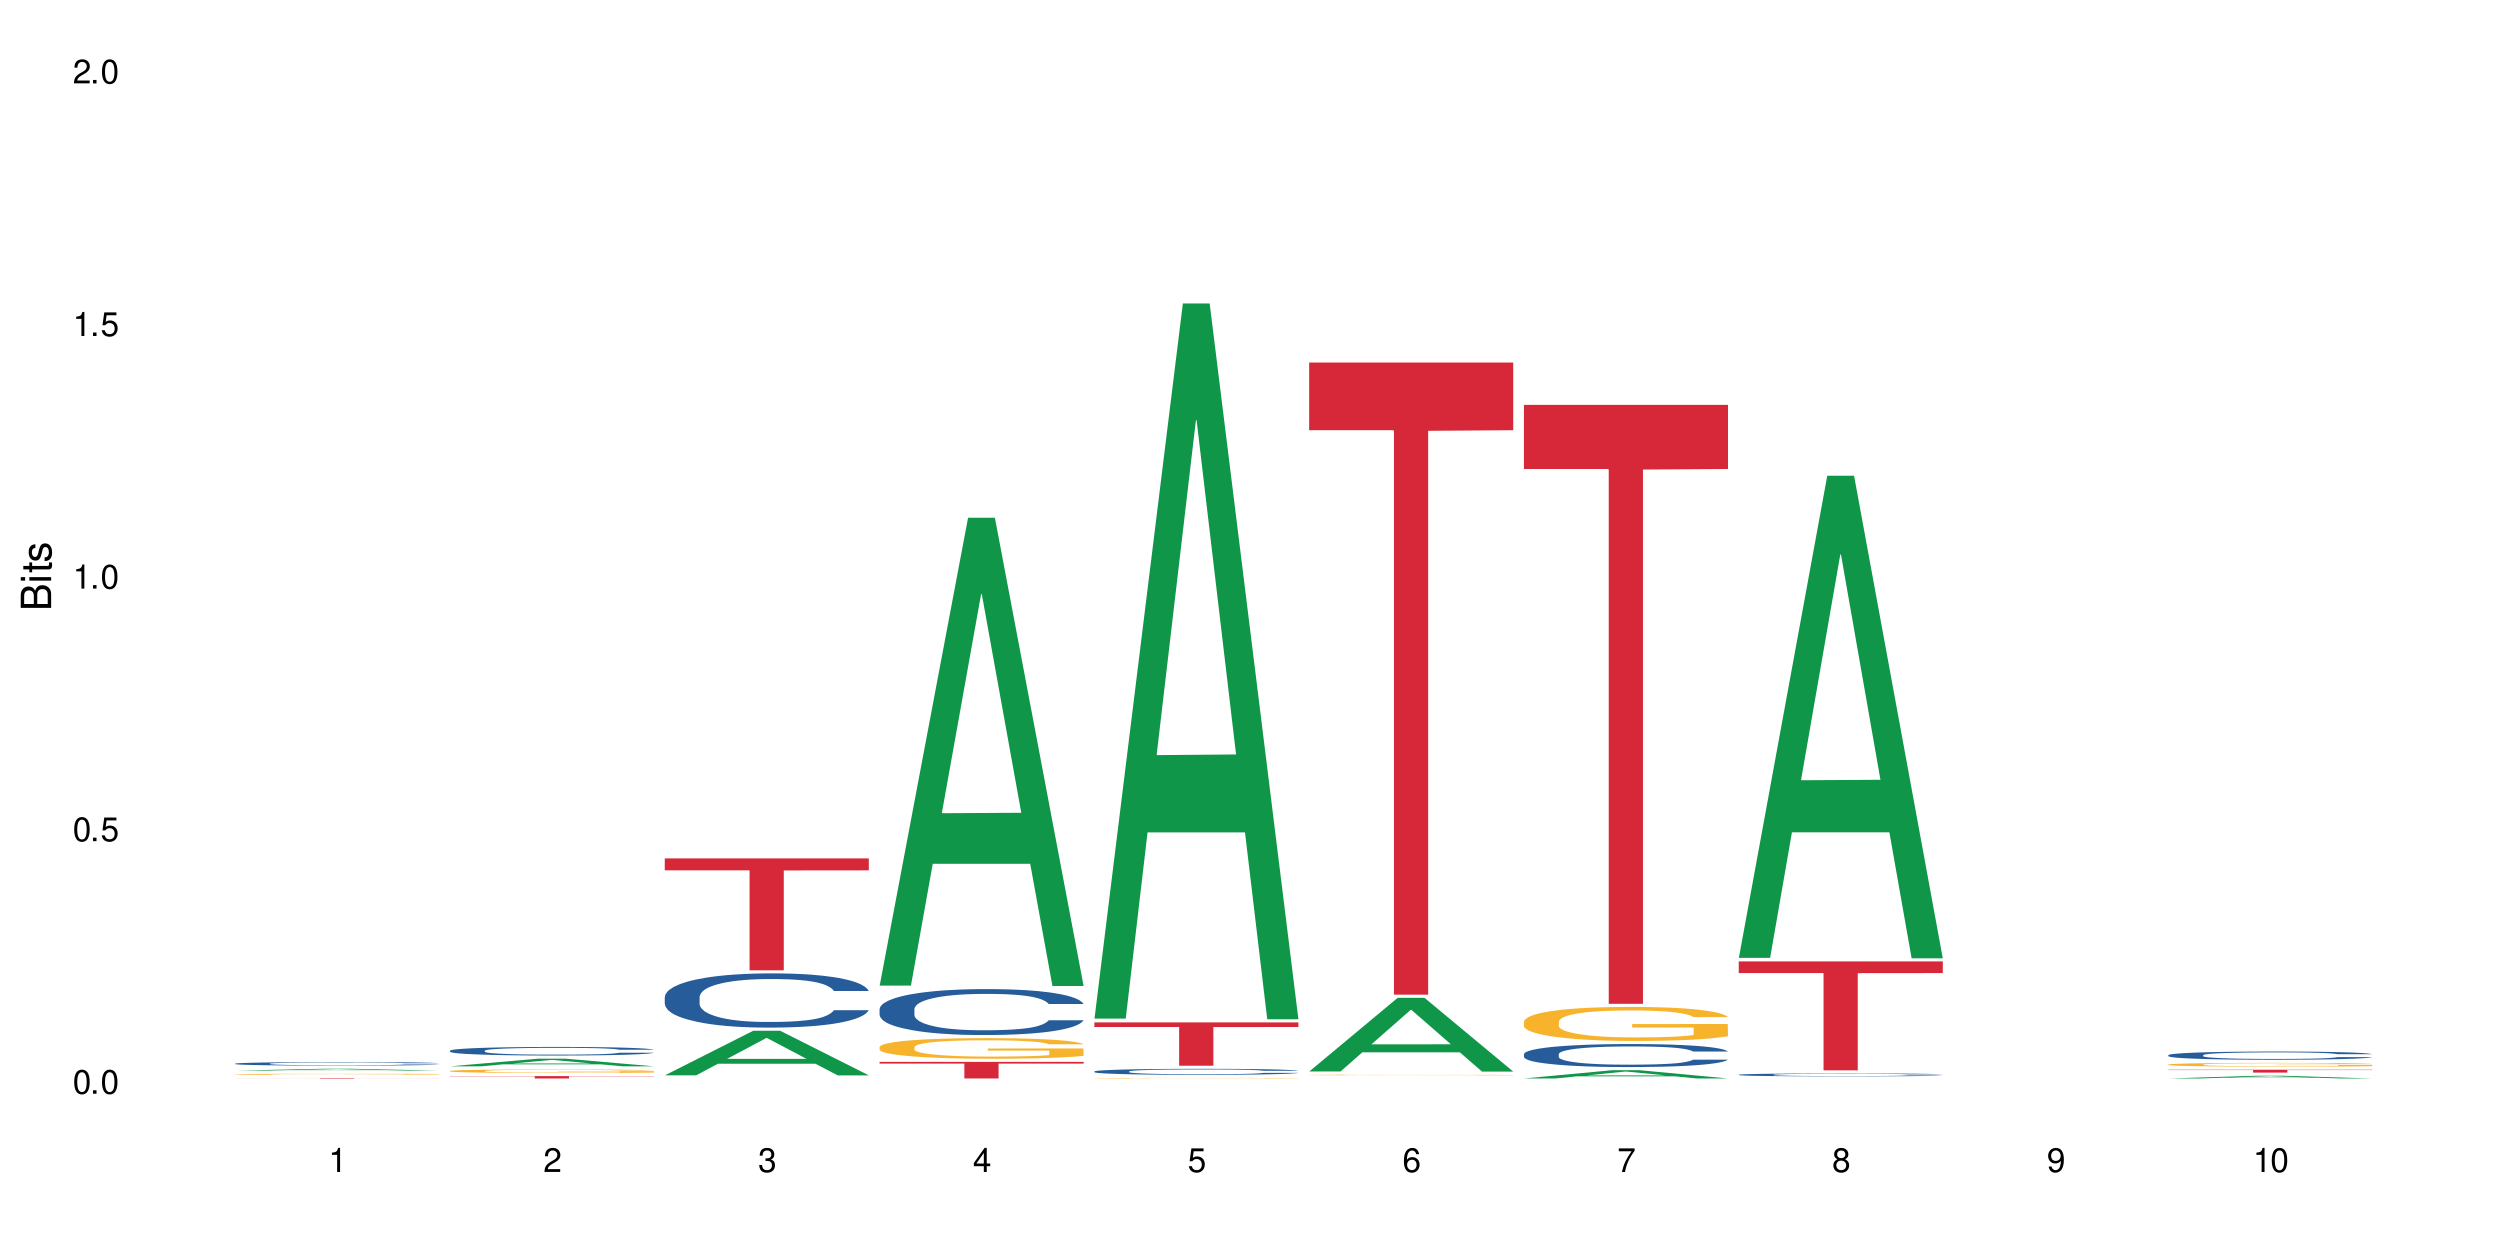 <?xml version="1.0" encoding="UTF-8"?>
<svg xmlns="http://www.w3.org/2000/svg" xmlns:xlink="http://www.w3.org/1999/xlink" width="720" height="360" viewBox="0 0 720 360">
<defs>
<g>
<g id="glyph-0-0">
</g>
<g id="glyph-0-1">
<path d="M 2.641 -6.938 C 2 -6.938 1.422 -6.656 1.078 -6.172 C 0.641 -5.562 0.406 -4.641 0.406 -3.359 C 0.406 -1.016 1.188 0.219 2.641 0.219 C 4.078 0.219 4.859 -1.016 4.859 -3.297 C 4.859 -4.641 4.656 -5.547 4.203 -6.172 C 3.844 -6.656 3.281 -6.938 2.641 -6.938 Z M 2.641 -6.188 C 3.547 -6.188 4 -5.25 4 -3.375 C 4 -1.406 3.562 -0.484 2.625 -0.484 C 1.734 -0.484 1.281 -1.438 1.281 -3.344 C 1.281 -5.25 1.734 -6.188 2.641 -6.188 Z M 2.641 -6.188 "/>
</g>
<g id="glyph-0-2">
<path d="M 1.828 -1 L 0.828 -1 L 0.828 0 L 1.828 0 Z M 1.828 -1 "/>
</g>
<g id="glyph-0-3">
<path d="M 4.562 -6.797 L 1.062 -6.797 L 0.547 -3.094 L 1.328 -3.094 C 1.719 -3.562 2.047 -3.734 2.578 -3.734 C 3.484 -3.734 4.062 -3.109 4.062 -2.094 C 4.062 -1.125 3.484 -0.531 2.578 -0.531 C 1.828 -0.531 1.375 -0.906 1.188 -1.672 L 0.328 -1.672 C 0.453 -1.109 0.547 -0.844 0.75 -0.594 C 1.125 -0.078 1.828 0.219 2.594 0.219 C 3.969 0.219 4.922 -0.781 4.922 -2.219 C 4.922 -3.562 4.031 -4.484 2.719 -4.484 C 2.25 -4.484 1.859 -4.359 1.469 -4.062 L 1.734 -5.969 L 4.562 -5.969 Z M 4.562 -6.797 "/>
</g>
<g id="glyph-0-4">
<path d="M 2.484 -4.938 L 2.484 0 L 3.328 0 L 3.328 -6.938 L 2.766 -6.938 C 2.469 -5.875 2.281 -5.734 0.984 -5.562 L 0.984 -4.938 Z M 2.484 -4.938 "/>
</g>
<g id="glyph-0-5">
<path d="M 4.859 -0.828 L 1.281 -0.828 C 1.359 -1.406 1.672 -1.781 2.5 -2.281 L 3.469 -2.828 C 4.406 -3.344 4.906 -4.062 4.906 -4.906 C 4.906 -5.484 4.672 -6.031 4.266 -6.406 C 3.859 -6.766 3.375 -6.938 2.719 -6.938 C 1.859 -6.938 1.219 -6.625 0.844 -6.031 C 0.609 -5.672 0.5 -5.234 0.484 -4.531 L 1.328 -4.531 C 1.359 -5.016 1.406 -5.281 1.531 -5.516 C 1.75 -5.938 2.188 -6.203 2.703 -6.203 C 3.469 -6.203 4.031 -5.641 4.031 -4.891 C 4.031 -4.344 3.719 -3.859 3.125 -3.516 L 2.234 -3 C 0.812 -2.172 0.406 -1.531 0.328 -0.016 L 4.859 -0.016 Z M 4.859 -0.828 "/>
</g>
<g id="glyph-0-6">
<path d="M 2.125 -3.188 L 2.578 -3.188 C 3.5 -3.188 3.984 -2.766 3.984 -1.922 C 3.984 -1.062 3.469 -0.531 2.594 -0.531 C 1.656 -0.531 1.203 -1 1.156 -2.016 L 0.312 -2.016 C 0.344 -1.453 0.438 -1.094 0.609 -0.781 C 0.953 -0.109 1.625 0.219 2.547 0.219 C 3.953 0.219 4.859 -0.625 4.859 -1.938 C 4.859 -2.828 4.516 -3.297 3.703 -3.594 C 4.344 -3.844 4.656 -4.328 4.656 -5.031 C 4.656 -6.219 3.875 -6.938 2.578 -6.938 C 1.203 -6.938 0.484 -6.172 0.453 -4.703 L 1.297 -4.703 C 1.312 -5.125 1.344 -5.359 1.453 -5.578 C 1.641 -5.969 2.062 -6.203 2.594 -6.203 C 3.344 -6.203 3.797 -5.75 3.797 -5 C 3.797 -4.516 3.609 -4.219 3.25 -4.047 C 3.016 -3.953 2.703 -3.922 2.125 -3.906 Z M 2.125 -3.188 "/>
</g>
<g id="glyph-0-7">
<path d="M 3.141 -1.672 L 3.141 0 L 3.984 0 L 3.984 -1.672 L 4.984 -1.672 L 4.984 -2.438 L 3.984 -2.438 L 3.984 -6.938 L 3.359 -6.938 L 0.266 -2.578 L 0.266 -1.672 Z M 3.141 -2.438 L 1 -2.438 L 3.141 -5.5 Z M 3.141 -2.438 "/>
</g>
<g id="glyph-0-8">
<path d="M 4.781 -5.125 C 4.609 -6.266 3.891 -6.938 2.844 -6.938 C 2.094 -6.938 1.422 -6.578 1.031 -5.953 C 0.594 -5.266 0.406 -4.422 0.406 -3.172 C 0.406 -2 0.578 -1.25 0.984 -0.641 C 1.359 -0.078 1.953 0.219 2.703 0.219 C 3.984 0.219 4.922 -0.75 4.922 -2.094 C 4.922 -3.375 4.062 -4.281 2.844 -4.281 C 2.172 -4.281 1.641 -4.031 1.281 -3.516 C 1.281 -5.234 1.828 -6.188 2.797 -6.188 C 3.391 -6.188 3.797 -5.797 3.938 -5.125 Z M 2.734 -3.531 C 3.547 -3.531 4.062 -2.953 4.062 -2.031 C 4.062 -1.156 3.484 -0.531 2.703 -0.531 C 1.922 -0.531 1.328 -1.188 1.328 -2.078 C 1.328 -2.938 1.906 -3.531 2.734 -3.531 Z M 2.734 -3.531 "/>
</g>
<g id="glyph-0-9">
<path d="M 4.984 -6.797 L 0.438 -6.797 L 0.438 -5.969 L 4.109 -5.969 C 2.5 -3.656 1.828 -2.234 1.328 0 L 2.219 0 C 2.594 -2.172 3.453 -4.047 4.984 -6.094 Z M 4.984 -6.797 "/>
</g>
<g id="glyph-0-10">
<path d="M 3.75 -3.656 C 4.469 -4.094 4.688 -4.438 4.688 -5.078 C 4.688 -6.172 3.844 -6.938 2.641 -6.938 C 1.438 -6.938 0.594 -6.172 0.594 -5.094 C 0.594 -4.438 0.812 -4.094 1.516 -3.656 C 0.734 -3.266 0.359 -2.703 0.359 -1.922 C 0.359 -0.656 1.281 0.219 2.641 0.219 C 3.984 0.219 4.922 -0.656 4.922 -1.922 C 4.922 -2.703 4.531 -3.266 3.75 -3.656 Z M 2.641 -6.188 C 3.359 -6.188 3.812 -5.75 3.812 -5.062 C 3.812 -4.406 3.344 -3.984 2.641 -3.984 C 1.922 -3.984 1.453 -4.406 1.453 -5.078 C 1.453 -5.75 1.922 -6.188 2.641 -6.188 Z M 2.641 -3.266 C 3.484 -3.266 4.062 -2.719 4.062 -1.906 C 4.062 -1.078 3.484 -0.531 2.625 -0.531 C 1.797 -0.531 1.219 -1.094 1.219 -1.906 C 1.219 -2.719 1.781 -3.266 2.641 -3.266 Z M 2.641 -3.266 "/>
</g>
<g id="glyph-0-11">
<path d="M 0.516 -1.578 C 0.672 -0.453 1.406 0.219 2.438 0.219 C 3.188 0.219 3.859 -0.141 4.266 -0.766 C 4.688 -1.453 4.891 -2.297 4.891 -3.547 C 4.891 -4.719 4.703 -5.453 4.312 -6.078 C 3.938 -6.641 3.344 -6.938 2.594 -6.938 C 1.297 -6.938 0.359 -5.969 0.359 -4.625 C 0.359 -3.344 1.234 -2.453 2.453 -2.453 C 3.094 -2.453 3.578 -2.672 4.016 -3.203 C 4 -1.484 3.469 -0.531 2.5 -0.531 C 1.906 -0.531 1.484 -0.906 1.359 -1.578 Z M 2.578 -6.203 C 3.375 -6.203 3.969 -5.531 3.969 -4.641 C 3.969 -3.797 3.391 -3.188 2.547 -3.188 C 1.734 -3.188 1.234 -3.766 1.234 -4.688 C 1.234 -5.562 1.797 -6.203 2.578 -6.203 Z M 2.578 -6.203 "/>
</g>
<g id="glyph-1-0">
</g>
<g id="glyph-1-1">
<path d="M 0 -0.953 L 0 -4.891 C 0 -5.719 -0.234 -6.344 -0.734 -6.797 C -1.188 -7.234 -1.812 -7.469 -2.5 -7.469 C -3.547 -7.469 -4.188 -7 -4.625 -5.875 C -4.984 -6.688 -5.625 -7.094 -6.531 -7.094 C -7.172 -7.094 -7.734 -6.859 -8.141 -6.391 C -8.562 -5.922 -8.75 -5.344 -8.75 -4.5 L -8.75 -0.953 Z M -4.984 -2.062 L -7.766 -2.062 L -7.766 -4.219 C -7.766 -4.844 -7.688 -5.203 -7.453 -5.5 C -7.219 -5.812 -6.859 -5.969 -6.375 -5.969 C -5.891 -5.969 -5.531 -5.812 -5.297 -5.5 C -5.062 -5.203 -4.984 -4.844 -4.984 -4.219 Z M -0.984 -2.062 L -4 -2.062 L -4 -4.781 C -4 -5.766 -3.438 -6.359 -2.484 -6.359 C -1.547 -6.359 -0.984 -5.766 -0.984 -4.781 Z M -0.984 -2.062 "/>
</g>
<g id="glyph-1-2">
<path d="M -6.281 -1.797 L -6.281 -0.797 L 0 -0.797 L 0 -1.797 Z M -8.75 -1.797 L -8.75 -0.797 L -7.484 -0.797 L -7.484 -1.797 Z M -8.75 -1.797 "/>
</g>
<g id="glyph-1-3">
<path d="M -6.281 -3.047 L -6.281 -2.016 L -8.016 -2.016 L -8.016 -1.016 L -6.281 -1.016 L -6.281 -0.172 L -5.469 -0.172 L -5.469 -1.016 L -0.719 -1.016 C -0.078 -1.016 0.281 -1.453 0.281 -2.234 C 0.281 -2.5 0.25 -2.719 0.188 -3.047 L -0.641 -3.047 C -0.609 -2.906 -0.594 -2.766 -0.594 -2.562 C -0.594 -2.141 -0.719 -2.016 -1.156 -2.016 L -5.469 -2.016 L -5.469 -3.047 Z M -6.281 -3.047 "/>
</g>
<g id="glyph-1-4">
<path d="M -4.531 -5.25 C -5.766 -5.25 -6.469 -4.422 -6.469 -2.969 C -6.469 -1.516 -5.719 -0.562 -4.547 -0.562 C -3.562 -0.562 -3.094 -1.062 -2.734 -2.562 L -2.516 -3.484 C -2.344 -4.188 -2.094 -4.469 -1.641 -4.469 C -1.047 -4.469 -0.641 -3.875 -0.641 -3 C -0.641 -2.453 -0.797 -2 -1.062 -1.75 C -1.25 -1.594 -1.422 -1.531 -1.875 -1.469 L -1.875 -0.406 C -0.422 -0.453 0.281 -1.266 0.281 -2.922 C 0.281 -4.5 -0.5 -5.516 -1.719 -5.516 C -2.656 -5.516 -3.172 -4.984 -3.469 -3.734 L -3.703 -2.766 C -3.891 -1.953 -4.156 -1.609 -4.594 -1.609 C -5.188 -1.609 -5.547 -2.125 -5.547 -2.938 C -5.547 -3.75 -5.203 -4.172 -4.531 -4.203 Z M -4.531 -5.25 "/>
</g>
</g>
</defs>
<rect x="-72" y="-36" width="864" height="432" fill="rgb(100%, 100%, 100%)" fill-opacity="1"/>
<path fill-rule="nonzero" fill="rgb(6.275%, 58.824%, 28.235%)" fill-opacity="1" d="M 67.73 308.34 L 67.793 308.34 L 93.223 307.797 L 100.945 307.797 L 126.5 308.34 L 117.52 308.34 L 111.117 308.199 L 83.051 308.199 L 76.773 308.34 L 67.73 308.34 L 85.75 308.141 L 108.543 308.141 L 97.176 307.887 L 96.926 307.887 L 85.688 308.141 L 85.75 308.141 Z M 67.73 308.34 "/>
<path fill-rule="nonzero" fill="rgb(14.51%, 36.078%, 60%)" fill-opacity="1" d="M 67.73 306.324 L 67.801 306.324 L 67.801 306.301 L 68.02 306.266 L 68.52 306.223 L 69.02 306.191 L 70.312 306.137 L 72.102 306.082 L 73.965 306.043 L 75.328 306.016 L 76.547 306 L 79.34 305.965 L 81.133 305.945 L 83.066 305.93 L 85.434 305.914 L 87.152 305.906 L 91.023 305.891 L 93.891 305.883 L 100.914 305.883 L 103.781 305.887 L 105.859 305.891 L 108.152 305.898 L 110.086 305.906 L 113.457 305.926 L 116.465 305.953 L 117.828 305.969 L 119.977 305.996 L 121.625 306.023 L 122.773 306.047 L 124.062 306.082 L 125.207 306.125 L 126.07 306.172 L 126.5 306.211 L 116.465 306.211 L 115.965 306.176 L 115.391 306.145 L 114.316 306.109 L 113.238 306.082 L 111.734 306.055 L 110.375 306.035 L 108.512 306.02 L 106.863 306.008 L 105.141 306 L 103.492 305.992 L 100.34 305.988 L 95.324 305.988 L 92.527 305.996 L 91.023 306.004 L 88.871 306.016 L 87.367 306.027 L 85.578 306.047 L 84.359 306.062 L 82.852 306.086 L 81.777 306.109 L 80.559 306.141 L 79.844 306.164 L 79.199 306.188 L 78.625 306.219 L 78.195 306.254 L 77.906 306.285 L 77.766 306.32 L 77.766 306.465 L 77.906 306.496 L 78.266 306.535 L 79.199 306.594 L 80.559 306.645 L 82.137 306.684 L 83.641 306.711 L 84.5 306.723 L 85.648 306.738 L 87.441 306.758 L 90.02 306.777 L 91.523 306.781 L 93.816 306.789 L 96.184 306.793 L 99.336 306.793 L 102.133 306.789 L 103.996 306.785 L 105.93 306.777 L 108.582 306.762 L 110.23 306.746 L 111.664 306.73 L 112.738 306.711 L 113.457 306.699 L 114.531 306.668 L 115.391 306.637 L 116.035 306.605 L 116.465 306.574 L 126.5 306.574 L 126.07 306.609 L 125.422 306.645 L 124.777 306.672 L 123.777 306.707 L 122.629 306.734 L 120.98 306.766 L 119.617 306.789 L 117.828 306.812 L 116.18 306.828 L 114.387 306.844 L 111.734 306.863 L 110.016 306.875 L 108.152 306.883 L 105.93 306.891 L 103.137 306.895 L 100.125 306.898 L 97.328 306.902 L 94.32 306.898 L 92.098 306.895 L 89.16 306.887 L 85.504 306.871 L 82.852 306.852 L 80.773 306.836 L 78.984 306.816 L 76.977 306.789 L 74.395 306.75 L 72.82 306.719 L 71.746 306.691 L 70.527 306.656 L 69.664 306.621 L 68.664 306.57 L 67.945 306.504 L 67.73 306.453 Z M 67.73 306.324 "/>
<path fill-rule="nonzero" fill="rgb(96.863%, 70.196%, 16.863%)" fill-opacity="1" d="M 67.73 309.379 L 67.801 309.379 L 67.801 309.371 L 68.09 309.359 L 68.805 309.34 L 69.738 309.324 L 70.742 309.312 L 71.387 309.305 L 72.461 309.297 L 73.395 309.289 L 75.758 309.277 L 78.77 309.266 L 80.418 309.258 L 82.281 309.254 L 84.93 309.246 L 86.148 309.246 L 89.875 309.242 L 94.105 309.238 L 103.852 309.238 L 107.863 309.242 L 110.16 309.246 L 111.949 309.246 L 113.812 309.25 L 116.105 309.258 L 118.258 309.266 L 121.695 309.281 L 123.129 309.289 L 124.348 309.301 L 125.422 309.312 L 126.07 309.324 L 126.5 309.336 L 116.535 309.336 L 115.965 309.324 L 115.32 309.316 L 114.242 309.309 L 112.094 309.293 L 110.086 309.285 L 108.367 309.281 L 106.215 309.277 L 104.137 309.273 L 101.773 309.273 L 100.34 309.27 L 96.543 309.27 L 93.102 309.273 L 91.094 309.277 L 89.66 309.277 L 87.656 309.281 L 86.438 309.285 L 85.719 309.289 L 83.57 309.297 L 82.137 309.309 L 81.348 309.312 L 80.344 309.32 L 79.629 309.332 L 78.84 309.344 L 78.41 309.352 L 77.836 309.371 L 77.766 309.426 L 77.98 309.438 L 78.41 309.449 L 78.984 309.461 L 80.703 309.484 L 82.207 309.496 L 83.496 309.504 L 84.5 309.508 L 86.438 309.516 L 87.227 309.52 L 89.09 309.523 L 91.023 309.527 L 93.387 309.531 L 95.18 309.535 L 106 309.535 L 108.727 309.531 L 110.59 309.527 L 111.809 309.527 L 113.312 309.523 L 114.387 309.52 L 115.391 309.516 L 116.609 309.512 L 116.609 309.438 L 98.906 309.438 L 98.906 309.402 L 126.426 309.402 L 126.5 309.523 L 124.992 309.531 L 123.129 309.539 L 121.34 309.547 L 119.477 309.551 L 116.824 309.555 L 114.672 309.559 L 111.375 309.562 L 108.367 309.566 L 105.215 309.57 L 96.184 309.57 L 93.031 309.566 L 90.52 309.566 L 85.934 309.559 L 83.066 309.551 L 81.203 309.547 L 77.336 309.531 L 75.613 309.523 L 74.469 309.52 L 73.32 309.512 L 72.102 309.5 L 70.957 309.492 L 70.098 309.48 L 69.309 309.473 L 68.734 309.461 L 68.16 309.445 L 67.875 309.438 L 67.73 309.426 Z M 67.73 309.379 "/>
<path fill-rule="nonzero" fill="rgb(83.922%, 15.686%, 22.353%)" fill-opacity="1" d="M 67.73 310.465 L 126.5 310.465 L 126.5 310.48 L 102.008 310.48 L 102.008 310.602 L 92.152 310.602 L 92.152 310.48 L 67.73 310.48 Z M 67.73 310.465 "/>
<path fill-rule="nonzero" fill="rgb(6.275%, 58.824%, 28.235%)" fill-opacity="1" d="M 129.594 307.102 L 129.656 307.098 L 155.082 304.887 L 162.805 304.887 L 188.359 307.105 L 179.383 307.105 L 172.977 306.523 L 144.91 306.523 L 138.633 307.102 L 129.594 307.102 L 147.613 306.285 L 170.402 306.285 L 159.039 305.25 L 158.914 305.246 L 158.789 305.254 L 147.547 306.285 L 147.613 306.285 Z M 129.594 307.102 "/>
<path fill-rule="nonzero" fill="rgb(14.51%, 36.078%, 60%)" fill-opacity="1" d="M 129.594 302.598 L 129.664 302.594 L 129.664 302.539 L 129.879 302.453 L 130.379 302.344 L 130.883 302.27 L 132.172 302.137 L 133.965 302.008 L 135.828 301.91 L 137.188 301.852 L 138.406 301.805 L 141.203 301.723 L 142.992 301.68 L 144.93 301.641 L 147.293 301.602 L 149.016 301.582 L 152.883 301.543 L 155.75 301.527 L 157.973 301.52 L 162.773 301.52 L 165.641 301.531 L 167.719 301.543 L 170.012 301.559 L 171.949 301.582 L 175.316 301.629 L 178.324 301.691 L 179.688 301.73 L 181.836 301.801 L 183.484 301.867 L 184.633 301.926 L 185.922 302.008 L 187.07 302.109 L 187.93 302.227 L 188.359 302.324 L 178.324 302.324 L 177.824 302.234 L 177.25 302.164 L 176.176 302.07 L 175.102 302.004 L 173.598 301.938 L 172.234 301.895 L 170.371 301.852 L 168.723 301.828 L 167.004 301.805 L 165.355 301.793 L 162.199 301.777 L 158.547 301.777 L 157.184 301.785 L 154.391 301.801 L 152.883 301.816 L 150.734 301.848 L 149.23 301.879 L 147.438 301.922 L 146.219 301.961 L 144.715 302.02 L 143.641 302.074 L 142.422 302.148 L 141.703 302.203 L 141.059 302.266 L 140.484 302.34 L 140.055 302.422 L 139.77 302.504 L 139.625 302.586 L 139.625 302.934 L 139.77 303.016 L 140.129 303.109 L 141.059 303.25 L 142.422 303.367 L 143.996 303.465 L 145.504 303.531 L 146.363 303.562 L 147.508 303.598 L 149.301 303.645 L 151.879 303.688 L 153.387 303.707 L 155.68 303.727 L 158.043 303.734 L 161.199 303.734 L 163.992 303.727 L 165.855 303.715 L 167.789 303.695 L 170.441 303.656 L 172.09 303.621 L 173.523 303.578 L 174.598 303.535 L 175.316 303.5 L 176.391 303.43 L 177.25 303.352 L 177.895 303.273 L 178.324 303.195 L 188.359 303.195 L 187.93 303.285 L 187.285 303.375 L 186.641 303.441 L 185.637 303.52 L 184.488 303.59 L 182.84 303.668 L 181.48 303.719 L 179.688 303.777 L 178.039 303.82 L 176.246 303.859 L 173.598 303.902 L 171.875 303.926 L 170.012 303.945 L 167.789 303.965 L 164.996 303.98 L 161.984 303.988 L 159.191 303.992 L 156.18 303.988 L 153.957 303.977 L 151.02 303.957 L 147.367 303.918 L 144.715 303.875 L 142.637 303.832 L 140.844 303.785 L 138.836 303.727 L 136.258 303.625 L 134.68 303.551 L 133.605 303.484 L 132.387 303.398 L 131.527 303.32 L 130.523 303.191 L 129.809 303.031 L 129.594 302.906 Z M 129.594 302.598 "/>
<path fill-rule="nonzero" fill="rgb(96.863%, 70.196%, 16.863%)" fill-opacity="1" d="M 129.594 308.438 L 129.664 308.438 L 129.664 308.418 L 129.949 308.375 L 130.668 308.316 L 131.598 308.27 L 132.602 308.234 L 133.246 308.215 L 134.32 308.184 L 135.254 308.164 L 137.617 308.121 L 140.629 308.082 L 142.277 308.066 L 144.141 308.051 L 146.793 308.035 L 148.012 308.027 L 151.738 308.012 L 155.965 308.004 L 160.625 308 L 162.773 308 L 165.711 308.004 L 169.727 308.016 L 172.02 308.023 L 173.812 308.035 L 175.676 308.047 L 177.969 308.062 L 180.117 308.086 L 181.836 308.109 L 183.559 308.137 L 184.992 308.168 L 186.211 308.199 L 187.285 308.238 L 187.93 308.27 L 188.359 308.305 L 178.398 308.305 L 177.824 308.27 L 177.18 308.246 L 176.105 308.215 L 175.031 308.191 L 173.953 308.176 L 171.949 308.152 L 170.227 308.137 L 168.078 308.121 L 166 308.113 L 163.633 308.109 L 162.199 308.105 L 158.402 308.105 L 154.961 308.113 L 152.957 308.121 L 151.523 308.129 L 149.516 308.145 L 148.297 308.152 L 147.582 308.16 L 145.43 308.191 L 143.996 308.215 L 143.207 308.234 L 142.207 308.262 L 141.488 308.289 L 140.699 308.324 L 140.27 308.352 L 139.695 308.414 L 139.625 308.582 L 139.84 308.617 L 140.27 308.656 L 140.844 308.691 L 141.703 308.727 L 142.562 308.754 L 144.07 308.789 L 145.359 308.812 L 146.363 308.828 L 148.297 308.855 L 149.086 308.863 L 150.949 308.879 L 152.883 308.895 L 155.25 308.906 L 157.039 308.91 L 159.906 308.914 L 163.562 308.914 L 167.863 308.91 L 170.586 308.902 L 172.449 308.895 L 173.668 308.887 L 175.172 308.879 L 176.246 308.867 L 177.25 308.859 L 178.469 308.844 L 178.469 308.617 L 160.766 308.617 L 160.766 308.516 L 188.289 308.512 L 188.359 308.879 L 186.855 308.902 L 184.992 308.926 L 183.199 308.945 L 181.336 308.961 L 178.684 308.98 L 176.535 308.988 L 173.238 309.004 L 170.227 309.012 L 167.074 309.016 L 164.277 309.02 L 158.043 309.02 L 154.891 309.012 L 152.383 309.008 L 147.797 308.984 L 144.93 308.965 L 143.066 308.949 L 141.129 308.93 L 139.195 308.906 L 137.477 308.883 L 136.328 308.863 L 135.184 308.84 L 133.965 308.812 L 132.816 308.781 L 131.957 308.75 L 131.168 308.719 L 130.594 308.688 L 130.023 308.645 L 129.734 308.613 L 129.594 308.582 Z M 129.594 308.438 "/>
<path fill-rule="nonzero" fill="rgb(83.922%, 15.686%, 22.353%)" fill-opacity="1" d="M 129.594 309.918 L 188.359 309.918 L 188.359 309.992 L 163.867 309.992 L 163.867 310.602 L 154.012 310.602 L 154.012 309.992 L 129.594 309.992 Z M 129.594 309.918 "/>
<path fill-rule="nonzero" fill="rgb(6.275%, 58.824%, 28.235%)" fill-opacity="1" d="M 191.453 309.695 L 191.516 309.684 L 216.945 296.848 L 224.668 296.848 L 250.219 309.707 L 241.242 309.707 L 234.84 306.352 L 206.773 306.352 L 200.492 309.695 L 191.453 309.695 L 209.473 304.961 L 232.266 304.949 L 220.898 298.949 L 220.773 298.938 L 220.648 298.973 L 209.41 304.949 L 209.473 304.961 Z M 191.453 309.695 "/>
<path fill-rule="nonzero" fill="rgb(14.51%, 36.078%, 60%)" fill-opacity="1" d="M 191.453 287.137 L 191.523 287.121 L 191.523 286.777 L 191.738 286.238 L 192.242 285.551 L 192.742 285.082 L 194.031 284.238 L 195.824 283.426 L 197.688 282.801 L 199.051 282.43 L 200.27 282.145 L 203.062 281.617 L 204.855 281.344 L 206.789 281.102 L 209.156 280.859 L 210.875 280.715 L 214.746 280.488 L 217.613 280.387 L 219.832 280.348 L 224.637 280.348 L 227.5 280.402 L 229.582 280.473 L 231.875 280.59 L 233.809 280.715 L 237.176 281.031 L 240.188 281.43 L 241.547 281.656 L 243.699 282.102 L 245.348 282.527 L 246.492 282.898 L 247.785 283.426 L 248.93 284.07 L 249.789 284.797 L 250.219 285.41 L 240.188 285.41 L 239.684 284.84 L 239.113 284.398 L 238.035 283.812 L 236.961 283.398 L 235.457 282.984 L 234.094 282.715 L 232.23 282.441 L 230.582 282.27 L 228.863 282.145 L 227.215 282.059 L 224.062 281.973 L 220.406 281.973 L 219.043 282 L 216.25 282.113 L 214.746 282.215 L 212.594 282.414 L 211.09 282.598 L 209.297 282.887 L 208.078 283.129 L 206.574 283.5 L 205.5 283.828 L 204.281 284.297 L 203.566 284.652 L 202.918 285.055 L 202.348 285.523 L 201.918 286.023 L 201.629 286.551 L 201.484 287.062 L 201.484 289.273 L 201.629 289.789 L 201.988 290.387 L 202.918 291.258 L 204.281 292.016 L 205.859 292.613 L 207.363 293.039 L 208.223 293.242 L 209.371 293.469 L 211.16 293.754 L 213.742 294.039 L 215.246 294.152 L 217.539 294.266 L 219.906 294.324 L 223.059 294.324 L 225.852 294.266 L 227.715 294.195 L 229.652 294.082 L 232.305 293.84 L 233.953 293.613 L 235.387 293.34 L 236.461 293.07 L 237.176 292.84 L 238.254 292.398 L 239.113 291.914 L 239.758 291.414 L 240.188 290.93 L 250.219 290.93 L 249.789 291.5 L 249.145 292.055 L 248.5 292.469 L 247.496 292.969 L 246.352 293.41 L 244.703 293.91 L 243.34 294.238 L 241.547 294.594 L 239.898 294.867 L 238.109 295.109 L 235.457 295.395 L 233.738 295.535 L 231.875 295.664 L 229.652 295.781 L 226.855 295.879 L 223.848 295.938 L 221.051 295.949 L 218.043 295.922 L 215.82 295.863 L 212.883 295.738 L 209.227 295.48 L 206.574 295.211 L 204.496 294.938 L 202.703 294.652 L 200.699 294.266 L 198.117 293.641 L 196.543 293.156 L 195.465 292.754 L 194.246 292.199 L 193.387 291.699 L 192.383 290.902 L 191.668 289.887 L 191.453 289.105 Z M 191.453 287.137 "/>
<path fill-rule="nonzero" fill="rgb(83.922%, 15.686%, 22.353%)" fill-opacity="1" d="M 191.453 247.211 L 250.219 247.211 L 250.219 250.664 L 225.727 250.691 L 225.727 279.449 L 215.875 279.449 L 215.875 250.723 L 215.73 250.664 L 191.453 250.664 Z M 191.453 247.211 "/>
<path fill-rule="nonzero" fill="rgb(6.275%, 58.824%, 28.235%)" fill-opacity="1" d="M 253.312 283.848 L 253.375 283.723 L 278.805 149.105 L 286.527 149.105 L 312.082 283.977 L 303.102 283.977 L 296.699 248.77 L 268.633 248.77 L 262.355 283.848 L 253.312 283.848 L 271.332 234.207 L 294.125 234.078 L 282.762 171.141 L 282.633 171.016 L 282.508 171.395 L 271.27 234.078 L 271.332 234.207 Z M 253.312 283.848 "/>
<path fill-rule="nonzero" fill="rgb(14.51%, 36.078%, 60%)" fill-opacity="1" d="M 253.312 290.621 L 253.387 290.609 L 253.387 290.32 L 253.602 289.863 L 254.102 289.281 L 254.605 288.883 L 255.895 288.172 L 257.684 287.48 L 259.547 286.949 L 260.91 286.637 L 262.129 286.395 L 264.922 285.945 L 266.715 285.719 L 268.652 285.512 L 271.016 285.305 L 272.734 285.184 L 276.605 284.992 L 279.473 284.906 L 281.695 284.871 L 286.496 284.871 L 289.363 284.918 L 291.441 284.98 L 293.734 285.078 L 295.668 285.184 L 299.039 285.449 L 302.047 285.789 L 303.41 285.984 L 305.559 286.355 L 307.207 286.719 L 308.355 287.035 L 309.645 287.48 L 310.793 288.023 L 311.652 288.641 L 312.082 289.16 L 302.047 289.16 L 301.547 288.676 L 300.973 288.305 L 299.898 287.809 L 298.824 287.457 L 297.316 287.105 L 295.957 286.879 L 294.094 286.648 L 292.445 286.504 L 290.723 286.395 L 289.074 286.32 L 285.922 286.25 L 282.266 286.25 L 280.906 286.273 L 278.109 286.371 L 276.605 286.453 L 274.457 286.625 L 272.949 286.781 L 271.16 287.023 L 269.941 287.227 L 268.434 287.543 L 267.359 287.82 L 266.141 288.219 L 265.426 288.52 L 264.781 288.859 L 264.207 289.258 L 263.777 289.68 L 263.492 290.129 L 263.348 290.562 L 263.348 292.434 L 263.492 292.871 L 263.848 293.379 L 264.781 294.113 L 266.141 294.754 L 267.719 295.262 L 269.223 295.625 L 270.082 295.793 L 271.23 295.988 L 273.023 296.23 L 275.602 296.473 L 277.105 296.566 L 279.402 296.664 L 281.766 296.715 L 284.918 296.715 L 287.715 296.664 L 289.578 296.605 L 291.512 296.508 L 294.164 296.301 L 295.812 296.109 L 297.246 295.879 L 298.32 295.648 L 299.039 295.457 L 300.113 295.082 L 300.973 294.672 L 301.617 294.246 L 302.047 293.836 L 312.082 293.836 L 311.652 294.32 L 311.008 294.793 L 310.363 295.141 L 309.359 295.566 L 308.211 295.941 L 306.562 296.363 L 305.203 296.641 L 303.41 296.941 L 301.762 297.172 L 299.969 297.379 L 297.316 297.621 L 295.598 297.738 L 293.734 297.848 L 291.512 297.945 L 288.719 298.031 L 285.707 298.078 L 282.914 298.09 L 279.902 298.066 L 277.68 298.02 L 274.742 297.91 L 271.086 297.691 L 268.434 297.461 L 266.355 297.234 L 264.566 296.992 L 262.559 296.664 L 259.98 296.133 L 258.402 295.723 L 257.328 295.383 L 256.109 294.914 L 255.25 294.488 L 254.246 293.812 L 253.527 292.957 L 253.312 292.289 Z M 253.312 290.621 "/>
<path fill-rule="nonzero" fill="rgb(96.863%, 70.196%, 16.863%)" fill-opacity="1" d="M 253.312 301.523 L 253.387 301.52 L 253.387 301.41 L 253.672 301.168 L 254.387 300.832 L 255.32 300.555 L 256.324 300.34 L 256.969 300.227 L 258.043 300.062 L 258.977 299.945 L 261.34 299.699 L 264.352 299.473 L 266 299.375 L 267.863 299.285 L 270.516 299.184 L 271.73 299.145 L 275.461 299.059 L 279.688 299.004 L 284.348 298.988 L 286.496 298.992 L 289.434 299.016 L 293.449 299.074 L 295.742 299.129 L 297.531 299.184 L 299.395 299.254 L 301.691 299.359 L 303.84 299.488 L 305.559 299.621 L 307.281 299.781 L 308.715 299.957 L 309.93 300.145 L 311.008 300.371 L 311.652 300.562 L 312.082 300.75 L 302.121 300.75 L 301.547 300.562 L 300.902 300.414 L 299.824 300.238 L 298.75 300.105 L 297.676 300.004 L 295.668 299.863 L 293.949 299.777 L 291.801 299.699 L 289.723 299.652 L 287.355 299.621 L 285.922 299.609 L 282.125 299.609 L 278.684 299.648 L 276.676 299.691 L 275.242 299.734 L 273.238 299.816 L 272.02 299.879 L 271.301 299.922 L 269.152 300.09 L 267.719 300.242 L 266.93 300.344 L 265.926 300.508 L 265.211 300.652 L 264.422 300.871 L 263.992 301.031 L 263.418 301.398 L 263.348 302.375 L 263.562 302.578 L 263.992 302.801 L 264.566 302.996 L 265.426 303.203 L 266.285 303.359 L 267.789 303.57 L 269.082 303.711 L 270.082 303.801 L 272.02 303.949 L 272.809 303.996 L 274.672 304.094 L 276.605 304.168 L 278.973 304.234 L 280.762 304.266 L 283.629 304.293 L 287.285 304.293 L 291.586 304.262 L 294.309 304.219 L 296.172 304.176 L 297.391 304.137 L 298.895 304.078 L 299.969 304.023 L 300.973 303.965 L 302.191 303.871 L 302.191 302.578 L 284.488 302.574 L 284.488 301.969 L 312.008 301.961 L 312.082 304.078 L 310.578 304.223 L 308.715 304.363 L 306.922 304.473 L 305.059 304.566 L 302.406 304.668 L 300.258 304.73 L 296.961 304.809 L 293.949 304.855 L 290.797 304.891 L 288 304.906 L 284.703 304.91 L 281.766 304.898 L 278.613 304.867 L 276.105 304.824 L 273.812 304.77 L 271.516 304.699 L 268.652 304.586 L 266.789 304.496 L 264.852 304.379 L 262.918 304.246 L 261.195 304.098 L 260.051 303.984 L 258.902 303.855 L 257.684 303.695 L 256.539 303.508 L 255.68 303.344 L 254.891 303.152 L 254.316 302.973 L 253.742 302.73 L 253.457 302.535 L 253.312 302.367 Z M 253.312 301.523 "/>
<path fill-rule="nonzero" fill="rgb(83.922%, 15.686%, 22.353%)" fill-opacity="1" d="M 253.312 305.809 L 312.082 305.809 L 312.082 306.32 L 287.59 306.324 L 287.59 310.602 L 277.734 310.602 L 277.734 306.328 L 277.594 306.32 L 253.312 306.32 Z M 253.312 305.809 "/>
<path fill-rule="nonzero" fill="rgb(6.275%, 58.824%, 28.235%)" fill-opacity="1" d="M 315.176 293.355 L 315.238 293.16 L 340.664 87.395 L 348.387 87.395 L 373.941 293.547 L 364.965 293.547 L 358.559 239.734 L 330.496 239.734 L 324.215 293.355 L 315.176 293.355 L 333.195 217.473 L 355.984 217.281 L 344.621 121.074 L 344.496 120.883 L 344.371 121.465 L 333.133 217.281 L 333.195 217.473 Z M 315.176 293.355 "/>
<path fill-rule="nonzero" fill="rgb(14.51%, 36.078%, 60%)" fill-opacity="1" d="M 315.176 308.574 L 315.246 308.57 L 315.246 308.535 L 315.461 308.473 L 315.961 308.398 L 316.465 308.344 L 317.754 308.254 L 319.547 308.164 L 321.41 308.094 L 322.77 308.051 L 323.988 308.02 L 326.785 307.961 L 328.578 307.93 L 330.512 307.906 L 332.875 307.879 L 334.598 307.863 L 338.465 307.836 L 341.332 307.824 L 343.555 307.82 L 348.355 307.82 L 351.223 307.828 L 353.301 307.836 L 355.594 307.848 L 357.531 307.863 L 360.898 307.898 L 363.91 307.941 L 365.27 307.965 L 367.422 308.016 L 369.07 308.062 L 370.215 308.105 L 371.504 308.164 L 372.652 308.234 L 373.512 308.312 L 373.941 308.383 L 363.91 308.383 L 363.406 308.32 L 362.832 308.27 L 361.758 308.203 L 360.684 308.16 L 359.18 308.113 L 357.816 308.082 L 355.953 308.055 L 354.305 308.035 L 352.586 308.02 L 350.938 308.012 L 347.785 308 L 344.129 308 L 342.766 308.004 L 339.973 308.016 L 338.465 308.027 L 336.316 308.051 L 334.812 308.07 L 333.02 308.102 L 331.801 308.129 L 330.297 308.172 L 329.223 308.207 L 328.004 308.258 L 327.285 308.297 L 326.641 308.344 L 326.066 308.395 L 325.637 308.449 L 325.352 308.508 L 325.207 308.566 L 325.207 308.809 L 325.352 308.867 L 325.711 308.934 L 326.641 309.031 L 328.004 309.113 L 329.578 309.18 L 331.086 309.227 L 331.945 309.25 L 333.09 309.273 L 334.883 309.305 L 337.465 309.34 L 338.969 309.352 L 341.262 309.363 L 343.625 309.371 L 346.781 309.371 L 349.574 309.363 L 351.438 309.355 L 353.375 309.344 L 356.023 309.316 L 357.672 309.289 L 359.105 309.262 L 360.184 309.23 L 360.898 309.207 L 361.973 309.156 L 362.832 309.102 L 363.48 309.047 L 363.91 308.992 L 373.941 308.992 L 373.512 309.059 L 372.867 309.117 L 372.223 309.164 L 371.219 309.219 L 370.07 309.27 L 368.422 309.324 L 367.062 309.359 L 365.27 309.398 L 363.621 309.43 L 361.832 309.457 L 359.18 309.488 L 357.457 309.504 L 355.594 309.52 L 353.375 309.531 L 350.578 309.543 L 347.57 309.547 L 344.773 309.551 L 341.762 309.547 L 339.543 309.539 L 336.602 309.527 L 332.949 309.496 L 330.297 309.469 L 328.219 309.438 L 326.426 309.406 L 324.418 309.363 L 321.84 309.293 L 320.262 309.238 L 319.188 309.195 L 317.969 309.133 L 317.109 309.078 L 316.105 308.992 L 315.391 308.879 L 315.176 308.793 Z M 315.176 308.574 "/>
<path fill-rule="nonzero" fill="rgb(96.863%, 70.196%, 16.863%)" fill-opacity="1" d="M 315.176 310.512 L 315.246 310.512 L 315.246 310.508 L 315.531 310.504 L 316.25 310.492 L 317.18 310.488 L 318.184 310.48 L 318.828 310.477 L 319.906 310.473 L 320.836 310.473 L 323.203 310.465 L 326.211 310.457 L 327.859 310.457 L 329.723 310.453 L 332.375 310.453 L 333.594 310.449 L 337.32 310.449 L 341.547 310.445 L 351.297 310.445 L 355.309 310.449 L 357.602 310.449 L 359.395 310.453 L 361.258 310.453 L 363.551 310.457 L 365.699 310.461 L 367.422 310.461 L 369.141 310.469 L 370.574 310.473 L 371.793 310.477 L 372.867 310.48 L 373.512 310.488 L 373.941 310.492 L 363.98 310.492 L 363.406 310.488 L 362.762 310.484 L 360.613 310.477 L 359.535 310.473 L 357.531 310.469 L 355.809 310.465 L 351.582 310.465 L 349.215 310.461 L 343.984 310.461 L 340.547 310.465 L 337.105 310.465 L 335.098 310.469 L 333.164 310.469 L 331.012 310.477 L 329.578 310.48 L 328.793 310.48 L 327.789 310.484 L 327.07 310.488 L 326.281 310.496 L 325.852 310.5 L 325.281 310.508 L 325.207 310.535 L 325.852 310.547 L 326.426 310.551 L 328.145 310.559 L 329.652 310.566 L 330.941 310.57 L 331.945 310.57 L 333.879 310.574 L 334.668 310.578 L 336.531 310.578 L 338.465 310.582 L 358.031 310.582 L 359.25 310.578 L 361.832 310.578 L 362.832 310.574 L 364.051 310.574 L 364.051 310.539 L 346.352 310.539 L 346.352 310.523 L 373.871 310.523 L 373.941 310.578 L 372.438 310.582 L 370.574 310.586 L 368.781 310.59 L 366.918 310.59 L 364.266 310.594 L 362.117 310.594 L 358.82 310.598 L 352.656 310.598 L 349.863 310.602 L 343.625 310.602 L 340.473 310.598 L 335.672 310.598 L 333.379 310.594 L 330.512 310.59 L 328.648 310.59 L 326.715 310.586 L 324.777 310.582 L 323.059 310.578 L 321.91 310.574 L 320.766 310.574 L 319.547 310.566 L 318.398 310.562 L 317.539 310.559 L 316.75 310.555 L 316.18 310.551 L 315.605 310.543 L 315.316 310.539 L 315.176 310.535 Z M 315.176 310.512 "/>
<path fill-rule="nonzero" fill="rgb(83.922%, 15.686%, 22.353%)" fill-opacity="1" d="M 315.176 294.445 L 373.941 294.445 L 373.941 295.781 L 349.449 295.793 L 349.449 306.926 L 339.594 306.926 L 339.594 295.805 L 339.453 295.781 L 315.176 295.781 Z M 315.176 294.445 "/>
<path fill-rule="nonzero" fill="rgb(6.275%, 58.824%, 28.235%)" fill-opacity="1" d="M 377.035 308.59 L 377.098 308.57 L 402.527 287.371 L 410.25 287.371 L 435.805 308.613 L 426.824 308.613 L 420.422 303.066 L 392.355 303.066 L 386.078 308.59 L 377.035 308.59 L 395.055 300.773 L 417.848 300.754 L 406.48 290.84 L 406.355 290.82 L 406.23 290.879 L 394.992 300.754 L 395.055 300.773 Z M 377.035 308.59 "/>
<path fill-rule="nonzero" fill="rgb(14.51%, 36.078%, 60%)" fill-opacity="1" d="M 377.035 310.594 L 383.27 310.594 L 384.633 310.59 L 429.281 310.59 L 430.93 310.594 L 435.805 310.594 L 419.68 310.594 L 417.816 310.59 L 398.176 310.59 L 396.672 310.594 L 387.07 310.594 L 387.07 310.598 L 435.805 310.598 L 421.039 310.598 L 419.32 310.602 L 394.809 310.602 L 392.156 310.598 L 377.035 310.598 Z M 377.035 310.594 "/>
<path fill-rule="nonzero" fill="rgb(96.863%, 70.196%, 16.863%)" fill-opacity="1" d="M 377.035 309.586 L 377.105 309.586 L 377.395 309.578 L 378.109 309.566 L 379.043 309.559 L 380.047 309.551 L 380.691 309.547 L 381.766 309.543 L 382.695 309.539 L 385.062 309.531 L 388.07 309.523 L 389.719 309.52 L 391.582 309.516 L 394.234 309.516 L 395.453 309.512 L 399.18 309.512 L 403.41 309.508 L 413.156 309.508 L 417.168 309.512 L 419.461 309.512 L 421.254 309.516 L 423.117 309.516 L 425.41 309.52 L 427.562 309.523 L 431 309.531 L 432.434 309.539 L 433.652 309.543 L 434.727 309.551 L 435.375 309.559 L 435.805 309.562 L 425.84 309.562 L 425.27 309.559 L 424.621 309.555 L 423.547 309.547 L 421.398 309.539 L 419.391 309.535 L 417.672 309.531 L 415.52 309.531 L 413.441 309.527 L 402.406 309.527 L 400.398 309.531 L 398.965 309.531 L 396.961 309.535 L 395.742 309.535 L 395.023 309.539 L 392.875 309.543 L 391.441 309.547 L 390.652 309.551 L 389.648 309.555 L 388.934 309.559 L 388.145 309.566 L 387.715 309.57 L 387.141 309.582 L 387.07 309.613 L 387.285 309.621 L 387.715 309.629 L 388.289 309.633 L 389.148 309.641 L 390.008 309.645 L 391.512 309.652 L 392.801 309.656 L 393.805 309.66 L 395.742 309.664 L 396.527 309.664 L 398.391 309.668 L 400.328 309.672 L 402.691 309.672 L 404.484 309.676 L 411.008 309.676 L 415.305 309.672 L 419.895 309.672 L 421.109 309.668 L 423.691 309.668 L 424.695 309.664 L 425.914 309.66 L 425.914 309.621 L 408.211 309.621 L 408.211 309.602 L 435.73 309.602 L 435.805 309.668 L 434.297 309.672 L 432.434 309.676 L 430.645 309.68 L 428.781 309.684 L 426.129 309.688 L 423.977 309.688 L 420.68 309.691 L 417.672 309.691 L 414.52 309.695 L 405.488 309.695 L 402.336 309.691 L 397.531 309.691 L 395.238 309.688 L 392.371 309.684 L 390.508 309.68 L 386.641 309.672 L 384.918 309.668 L 383.773 309.664 L 382.625 309.66 L 381.406 309.656 L 380.262 309.648 L 379.398 309.645 L 378.613 309.641 L 377.465 309.625 L 377.18 309.621 L 377.035 309.613 Z M 377.035 309.586 "/>
<path fill-rule="nonzero" fill="rgb(83.922%, 15.686%, 22.353%)" fill-opacity="1" d="M 377.035 104.414 L 435.805 104.414 L 435.805 123.902 L 411.312 124.074 L 411.312 286.473 L 401.457 286.473 L 401.457 124.246 L 401.312 123.902 L 377.035 123.902 Z M 377.035 104.414 "/>
<path fill-rule="nonzero" fill="rgb(6.275%, 58.824%, 28.235%)" fill-opacity="1" d="M 438.895 310.598 L 438.957 310.594 L 464.387 308.211 L 472.109 308.211 L 497.664 310.602 L 488.688 310.602 L 482.281 309.977 L 454.215 309.977 L 447.938 310.598 L 438.895 310.598 L 456.914 309.719 L 479.707 309.715 L 468.344 308.602 L 468.219 308.598 L 468.09 308.605 L 456.852 309.715 L 456.914 309.719 Z M 438.895 310.598 "/>
<path fill-rule="nonzero" fill="rgb(14.51%, 36.078%, 60%)" fill-opacity="1" d="M 438.895 303.574 L 438.969 303.566 L 438.969 303.422 L 439.184 303.191 L 439.684 302.902 L 440.188 302.703 L 441.477 302.344 L 443.27 302 L 445.133 301.734 L 446.492 301.574 L 447.711 301.453 L 450.508 301.23 L 452.297 301.117 L 454.234 301.012 L 456.598 300.91 L 458.316 300.848 L 462.188 300.754 L 465.055 300.711 L 467.277 300.691 L 472.078 300.691 L 474.945 300.715 L 477.023 300.746 L 479.316 300.797 L 481.254 300.848 L 484.621 300.984 L 487.629 301.152 L 488.992 301.25 L 491.141 301.438 L 492.789 301.617 L 493.938 301.777 L 495.227 302 L 496.375 302.273 L 497.234 302.582 L 497.664 302.84 L 487.629 302.84 L 487.129 302.598 L 486.555 302.41 L 485.48 302.164 L 484.406 301.988 L 482.898 301.812 L 481.539 301.695 L 479.676 301.582 L 478.027 301.508 L 476.309 301.453 L 474.66 301.418 L 471.504 301.383 L 467.852 301.383 L 466.488 301.395 L 463.691 301.441 L 462.188 301.484 L 460.039 301.57 L 458.535 301.648 L 456.742 301.77 L 455.523 301.871 L 454.02 302.031 L 452.941 302.168 L 451.727 302.367 L 451.008 302.52 L 450.363 302.688 L 449.789 302.891 L 449.359 303.102 L 449.074 303.324 L 448.93 303.543 L 448.93 304.48 L 449.074 304.699 L 449.43 304.953 L 450.363 305.32 L 451.727 305.641 L 453.301 305.898 L 454.805 306.078 L 455.668 306.164 L 456.812 306.258 L 458.605 306.379 L 461.184 306.5 L 462.691 306.551 L 464.984 306.598 L 467.348 306.621 L 470.5 306.621 L 473.297 306.598 L 475.16 306.566 L 477.094 306.52 L 479.746 306.418 L 481.395 306.32 L 482.828 306.207 L 483.902 306.09 L 484.621 305.992 L 485.695 305.805 L 486.555 305.602 L 487.199 305.387 L 487.629 305.184 L 497.664 305.184 L 497.234 305.426 L 496.59 305.66 L 495.945 305.836 L 494.941 306.047 L 493.793 306.234 L 492.145 306.445 L 490.785 306.586 L 488.992 306.738 L 487.344 306.852 L 485.551 306.957 L 482.898 307.078 L 481.18 307.137 L 479.316 307.191 L 477.094 307.238 L 474.301 307.281 L 471.289 307.305 L 468.496 307.312 L 465.484 307.301 L 463.262 307.277 L 460.324 307.223 L 456.668 307.113 L 454.02 306.996 L 451.941 306.883 L 450.148 306.762 L 448.141 306.598 L 445.562 306.332 L 443.984 306.125 L 442.91 305.957 L 441.691 305.723 L 440.832 305.508 L 439.828 305.172 L 439.109 304.742 L 438.895 304.406 Z M 438.895 303.574 "/>
<path fill-rule="nonzero" fill="rgb(96.863%, 70.196%, 16.863%)" fill-opacity="1" d="M 438.895 294.191 L 438.969 294.184 L 438.969 294.004 L 439.254 293.602 L 439.973 293.047 L 440.902 292.59 L 441.906 292.23 L 442.551 292.043 L 443.625 291.773 L 444.559 291.578 L 446.922 291.176 L 449.934 290.797 L 451.582 290.637 L 453.445 290.484 L 456.098 290.316 L 457.316 290.254 L 461.043 290.109 L 465.27 290.02 L 469.93 289.992 L 472.078 290 L 475.016 290.039 L 479.031 290.137 L 481.324 290.227 L 483.117 290.316 L 484.98 290.43 L 487.273 290.609 L 489.422 290.824 L 491.141 291.039 L 492.863 291.309 L 494.297 291.594 L 495.516 291.91 L 496.59 292.285 L 497.234 292.598 L 497.664 292.91 L 487.703 292.91 L 487.129 292.598 L 486.484 292.355 L 485.41 292.062 L 484.332 291.848 L 483.258 291.676 L 481.254 291.441 L 479.531 291.301 L 477.383 291.176 L 475.305 291.094 L 472.938 291.039 L 471.504 291.023 L 467.707 291.023 L 464.266 291.086 L 462.262 291.156 L 460.828 291.227 L 458.82 291.363 L 457.602 291.469 L 456.887 291.543 L 454.734 291.82 L 453.301 292.07 L 452.512 292.238 L 451.512 292.508 L 450.793 292.75 L 450.004 293.109 L 449.574 293.375 L 449 293.984 L 448.93 295.598 L 449.145 295.938 L 449.574 296.305 L 450.148 296.625 L 451.008 296.969 L 451.867 297.227 L 453.375 297.574 L 454.664 297.809 L 455.668 297.961 L 457.602 298.203 L 458.391 298.281 L 460.254 298.445 L 462.188 298.57 L 464.555 298.676 L 466.344 298.73 L 469.211 298.773 L 472.867 298.773 L 477.168 298.723 L 479.891 298.648 L 481.754 298.578 L 482.973 298.516 L 484.477 298.418 L 485.551 298.328 L 486.555 298.23 L 487.773 298.078 L 487.773 295.938 L 470.07 295.93 L 470.07 294.926 L 497.594 294.918 L 497.664 298.418 L 496.16 298.66 L 494.297 298.891 L 492.504 299.07 L 490.641 299.223 L 487.988 299.395 L 485.84 299.5 L 482.543 299.625 L 479.531 299.707 L 476.379 299.762 L 473.582 299.785 L 470.285 299.797 L 467.348 299.777 L 464.195 299.723 L 461.688 299.652 L 459.395 299.562 L 457.102 299.445 L 454.234 299.258 L 452.371 299.105 L 450.434 298.918 L 448.5 298.695 L 446.781 298.453 L 445.633 298.266 L 444.484 298.051 L 443.27 297.781 L 442.121 297.477 L 441.262 297.199 L 440.473 296.887 L 439.898 296.59 L 439.328 296.188 L 439.039 295.867 L 438.895 295.59 Z M 438.895 294.191 "/>
<path fill-rule="nonzero" fill="rgb(83.922%, 15.686%, 22.353%)" fill-opacity="1" d="M 438.895 116.605 L 497.664 116.605 L 497.664 135.07 L 473.172 135.23 L 473.172 289.098 L 463.316 289.098 L 463.316 135.391 L 463.176 135.07 L 438.895 135.07 Z M 438.895 116.605 "/>
<path fill-rule="nonzero" fill="rgb(6.275%, 58.824%, 28.235%)" fill-opacity="1" d="M 500.758 275.859 L 500.82 275.73 L 526.25 137.016 L 533.973 137.016 L 559.523 275.992 L 550.547 275.992 L 544.141 239.715 L 516.078 239.715 L 509.797 275.859 L 500.758 275.859 L 518.777 224.707 L 541.566 224.578 L 530.203 159.723 L 530.078 159.59 L 529.953 159.984 L 518.715 224.578 L 518.777 224.707 Z M 500.758 275.859 "/>
<path fill-rule="nonzero" fill="rgb(14.51%, 36.078%, 60%)" fill-opacity="1" d="M 500.758 309.516 L 500.828 309.516 L 500.828 309.496 L 501.043 309.469 L 501.547 309.43 L 502.047 309.406 L 503.336 309.359 L 505.129 309.316 L 506.992 309.281 L 508.355 309.262 L 509.57 309.246 L 512.367 309.219 L 514.16 309.203 L 516.094 309.188 L 518.461 309.176 L 520.18 309.168 L 524.051 309.156 L 526.914 309.152 L 529.137 309.148 L 533.938 309.148 L 536.805 309.152 L 538.883 309.156 L 541.18 309.16 L 543.113 309.168 L 546.48 309.184 L 549.492 309.207 L 550.852 309.219 L 553.004 309.242 L 554.652 309.266 L 555.797 309.285 L 557.09 309.316 L 558.234 309.352 L 559.094 309.391 L 559.523 309.422 L 549.492 309.422 L 548.988 309.391 L 548.418 309.367 L 547.34 309.336 L 546.266 309.312 L 544.762 309.293 L 543.398 309.277 L 541.535 309.262 L 539.887 309.254 L 538.168 309.246 L 536.52 309.242 L 533.367 309.238 L 528.348 309.238 L 525.555 309.242 L 524.051 309.25 L 521.898 309.262 L 520.395 309.27 L 518.602 309.285 L 517.383 309.301 L 515.879 309.32 L 514.805 309.336 L 513.586 309.363 L 512.867 309.383 L 512.223 309.402 L 511.652 309.43 L 511.219 309.457 L 510.934 309.484 L 510.789 309.512 L 510.789 309.633 L 510.934 309.66 L 511.293 309.691 L 512.223 309.738 L 513.586 309.777 L 515.164 309.812 L 516.668 309.836 L 517.527 309.844 L 518.676 309.859 L 520.465 309.875 L 523.047 309.887 L 524.551 309.895 L 526.844 309.902 L 535.156 309.902 L 537.02 309.898 L 538.957 309.891 L 541.609 309.879 L 543.258 309.867 L 544.691 309.852 L 545.766 309.836 L 546.48 309.824 L 547.555 309.801 L 548.418 309.773 L 549.062 309.746 L 549.492 309.719 L 559.523 309.719 L 559.094 309.75 L 558.449 309.781 L 557.805 309.805 L 556.801 309.832 L 555.656 309.855 L 554.008 309.883 L 552.645 309.898 L 550.852 309.918 L 549.203 309.934 L 547.414 309.945 L 544.762 309.961 L 543.043 309.969 L 541.18 309.977 L 538.957 309.984 L 536.16 309.988 L 533.152 309.992 L 527.348 309.992 L 525.125 309.988 L 522.188 309.98 L 518.531 309.965 L 515.879 309.953 L 513.801 309.938 L 512.008 309.922 L 510.004 309.902 L 507.422 309.867 L 505.844 309.84 L 504.77 309.82 L 503.551 309.789 L 502.691 309.762 L 501.688 309.719 L 500.973 309.664 L 500.758 309.621 Z M 500.758 309.516 "/>
<path fill-rule="nonzero" fill="rgb(83.922%, 15.686%, 22.353%)" fill-opacity="1" d="M 500.758 276.887 L 559.523 276.887 L 559.523 280.246 L 535.031 280.273 L 535.031 308.254 L 525.18 308.254 L 525.18 280.305 L 525.035 280.246 L 500.758 280.246 Z M 500.758 276.887 "/>
<path fill-rule="nonzero" fill="rgb(6.275%, 58.824%, 28.235%)" fill-opacity="1" d="M 624.48 310.598 L 624.543 310.598 L 649.969 309.812 L 657.691 309.812 L 683.246 310.602 L 674.27 310.602 L 667.863 310.395 L 639.797 310.395 L 633.52 310.598 L 624.48 310.598 L 642.5 310.309 L 665.289 310.309 L 653.926 309.941 L 653.801 309.938 L 653.676 309.941 L 642.438 310.309 L 642.5 310.309 Z M 624.48 310.598 "/>
<path fill-rule="nonzero" fill="rgb(14.51%, 36.078%, 60%)" fill-opacity="1" d="M 624.48 303.875 L 624.551 303.875 L 624.551 303.824 L 624.766 303.738 L 625.266 303.637 L 625.77 303.566 L 627.059 303.438 L 628.852 303.312 L 630.715 303.219 L 632.074 303.16 L 633.293 303.117 L 636.09 303.039 L 637.879 302.996 L 639.816 302.961 L 642.18 302.922 L 643.902 302.902 L 647.77 302.867 L 650.637 302.852 L 652.859 302.848 L 657.66 302.848 L 660.527 302.855 L 662.605 302.863 L 664.898 302.883 L 666.836 302.902 L 670.203 302.949 L 673.215 303.012 L 674.574 303.047 L 676.727 303.113 L 678.375 303.176 L 679.52 303.234 L 680.809 303.312 L 681.957 303.41 L 682.816 303.52 L 683.246 303.613 L 673.215 303.613 L 672.711 303.527 L 672.137 303.461 L 671.062 303.371 L 669.988 303.309 L 668.484 303.246 L 667.121 303.207 L 665.258 303.164 L 663.609 303.137 L 661.891 303.117 L 660.242 303.105 L 657.086 303.094 L 653.434 303.094 L 652.07 303.098 L 649.277 303.113 L 647.77 303.129 L 645.621 303.16 L 644.117 303.188 L 642.324 303.23 L 641.105 303.27 L 639.602 303.324 L 638.527 303.375 L 637.309 303.445 L 636.59 303.5 L 635.945 303.559 L 635.371 303.633 L 634.941 303.707 L 634.656 303.789 L 634.512 303.867 L 634.512 304.203 L 634.656 304.281 L 635.016 304.371 L 635.945 304.504 L 637.309 304.617 L 638.883 304.707 L 640.391 304.773 L 641.25 304.805 L 642.395 304.84 L 644.188 304.883 L 646.766 304.926 L 648.273 304.941 L 650.566 304.961 L 652.93 304.969 L 656.086 304.969 L 658.879 304.961 L 660.742 304.949 L 662.68 304.93 L 665.328 304.895 L 666.977 304.859 L 668.41 304.82 L 669.488 304.777 L 670.203 304.742 L 671.277 304.676 L 672.137 304.602 L 672.781 304.527 L 673.215 304.453 L 683.246 304.453 L 682.816 304.539 L 682.172 304.625 L 681.527 304.688 L 680.523 304.762 L 679.375 304.828 L 677.727 304.906 L 676.367 304.957 L 674.574 305.008 L 672.926 305.051 L 671.133 305.086 L 668.484 305.129 L 666.762 305.152 L 664.898 305.172 L 662.68 305.188 L 659.883 305.203 L 656.871 305.215 L 654.078 305.215 L 651.066 305.211 L 648.848 305.203 L 645.906 305.184 L 642.254 305.145 L 639.602 305.102 L 637.523 305.062 L 635.73 305.02 L 633.723 304.961 L 631.145 304.863 L 629.566 304.789 L 628.492 304.73 L 627.273 304.645 L 626.414 304.57 L 625.41 304.449 L 624.695 304.293 L 624.48 304.176 Z M 624.48 303.875 "/>
<path fill-rule="nonzero" fill="rgb(96.863%, 70.196%, 16.863%)" fill-opacity="1" d="M 624.48 306.574 L 624.551 306.574 L 624.551 306.555 L 624.836 306.508 L 625.555 306.449 L 626.484 306.398 L 627.488 306.359 L 628.133 306.336 L 629.207 306.309 L 630.141 306.285 L 632.504 306.242 L 635.516 306.199 L 637.164 306.184 L 639.027 306.164 L 641.68 306.148 L 642.898 306.141 L 646.625 306.125 L 650.852 306.113 L 657.66 306.113 L 660.598 306.117 L 664.613 306.129 L 666.906 306.137 L 668.699 306.148 L 670.562 306.16 L 672.855 306.18 L 675.004 306.203 L 676.727 306.227 L 678.445 306.258 L 679.879 306.289 L 681.098 306.324 L 682.172 306.363 L 682.816 306.398 L 683.246 306.434 L 673.285 306.434 L 672.711 306.398 L 672.066 306.371 L 670.992 306.34 L 669.918 306.316 L 668.84 306.297 L 666.836 306.273 L 665.113 306.254 L 662.965 306.242 L 660.887 306.234 L 658.52 306.227 L 653.289 306.227 L 649.848 306.23 L 647.844 306.238 L 646.41 306.246 L 644.402 306.262 L 643.184 306.273 L 642.469 306.281 L 640.316 306.312 L 638.883 306.34 L 638.098 306.359 L 637.094 306.391 L 636.375 306.414 L 635.586 306.457 L 635.156 306.484 L 634.586 306.551 L 634.512 306.73 L 634.727 306.766 L 635.156 306.809 L 635.73 306.844 L 636.59 306.883 L 637.449 306.91 L 638.957 306.949 L 640.246 306.973 L 641.25 306.992 L 643.184 307.016 L 643.973 307.027 L 645.836 307.043 L 647.77 307.059 L 650.137 307.07 L 651.926 307.074 L 654.793 307.082 L 658.449 307.082 L 662.75 307.074 L 665.473 307.066 L 667.336 307.059 L 668.555 307.051 L 670.059 307.039 L 671.133 307.031 L 672.137 307.02 L 673.355 307.004 L 673.355 306.766 L 655.656 306.766 L 655.656 306.656 L 683.176 306.656 L 683.246 307.039 L 681.742 307.066 L 679.879 307.094 L 678.086 307.113 L 676.223 307.129 L 673.57 307.148 L 671.422 307.16 L 668.125 307.176 L 665.113 307.184 L 661.961 307.188 L 659.168 307.191 L 652.93 307.191 L 649.777 307.184 L 647.27 307.176 L 644.977 307.168 L 642.684 307.156 L 639.816 307.133 L 637.953 307.117 L 636.016 307.098 L 634.082 307.07 L 632.363 307.043 L 631.215 307.023 L 630.07 307 L 628.852 306.973 L 627.703 306.938 L 626.844 306.906 L 626.055 306.871 L 625.48 306.84 L 624.91 306.797 L 624.621 306.758 L 624.48 306.73 Z M 624.48 306.574 "/>
<path fill-rule="nonzero" fill="rgb(83.922%, 15.686%, 22.353%)" fill-opacity="1" d="M 624.48 308.09 L 683.246 308.09 L 683.246 308.176 L 658.754 308.18 L 658.754 308.914 L 648.898 308.914 L 648.898 308.18 L 648.758 308.176 L 624.48 308.176 Z M 624.48 308.09 "/>
<g fill="rgb(0%, 0%, 0%)" fill-opacity="1">
<use xlink:href="#glyph-0-1" x="20.965" y="314.993"/>
<use xlink:href="#glyph-0-2" x="25.965" y="314.993"/>
<use xlink:href="#glyph-0-1" x="28.965" y="314.993"/>
</g>
<g fill="rgb(0%, 0%, 0%)" fill-opacity="1">
<use xlink:href="#glyph-0-1" x="20.965" y="242.251"/>
<use xlink:href="#glyph-0-2" x="25.965" y="242.251"/>
<use xlink:href="#glyph-0-3" x="28.965" y="242.251"/>
</g>
<g fill="rgb(0%, 0%, 0%)" fill-opacity="1">
<use xlink:href="#glyph-0-4" x="20.965" y="169.509"/>
<use xlink:href="#glyph-0-2" x="25.965" y="169.509"/>
<use xlink:href="#glyph-0-1" x="28.965" y="169.509"/>
</g>
<g fill="rgb(0%, 0%, 0%)" fill-opacity="1">
<use xlink:href="#glyph-0-4" x="20.965" y="96.767"/>
<use xlink:href="#glyph-0-2" x="25.965" y="96.767"/>
<use xlink:href="#glyph-0-3" x="28.965" y="96.767"/>
</g>
<g fill="rgb(0%, 0%, 0%)" fill-opacity="1">
<use xlink:href="#glyph-0-5" x="20.965" y="24.024"/>
<use xlink:href="#glyph-0-2" x="25.965" y="24.024"/>
<use xlink:href="#glyph-0-1" x="28.965" y="24.024"/>
</g>
<g fill="rgb(0%, 0%, 0%)" fill-opacity="1">
<use xlink:href="#glyph-0-4" x="94.613" y="337.532"/>
</g>
<g fill="rgb(0%, 0%, 0%)" fill-opacity="1">
<use xlink:href="#glyph-0-5" x="156.477" y="337.532"/>
</g>
<g fill="rgb(0%, 0%, 0%)" fill-opacity="1">
<use xlink:href="#glyph-0-6" x="218.336" y="337.532"/>
</g>
<g fill="rgb(0%, 0%, 0%)" fill-opacity="1">
<use xlink:href="#glyph-0-7" x="280.199" y="337.532"/>
</g>
<g fill="rgb(0%, 0%, 0%)" fill-opacity="1">
<use xlink:href="#glyph-0-3" x="342.059" y="337.532"/>
</g>
<g fill="rgb(0%, 0%, 0%)" fill-opacity="1">
<use xlink:href="#glyph-0-8" x="403.918" y="337.532"/>
</g>
<g fill="rgb(0%, 0%, 0%)" fill-opacity="1">
<use xlink:href="#glyph-0-9" x="465.781" y="337.532"/>
</g>
<g fill="rgb(0%, 0%, 0%)" fill-opacity="1">
<use xlink:href="#glyph-0-10" x="527.641" y="337.532"/>
</g>
<g fill="rgb(0%, 0%, 0%)" fill-opacity="1">
<use xlink:href="#glyph-0-11" x="589.5" y="337.532"/>
</g>
<g fill="rgb(0%, 0%, 0%)" fill-opacity="1">
<use xlink:href="#glyph-0-4" x="648.863" y="337.532"/>
<use xlink:href="#glyph-0-1" x="653.863" y="337.532"/>
</g>
<g fill="rgb(0%, 0%, 0%)" fill-opacity="1">
<use xlink:href="#glyph-1-1" x="14.725" y="176.012"/>
<use xlink:href="#glyph-1-2" x="14.725" y="168.012"/>
<use xlink:href="#glyph-1-3" x="14.725" y="165.012"/>
<use xlink:href="#glyph-1-4" x="14.725" y="162.012"/>
</g>
</svg>
